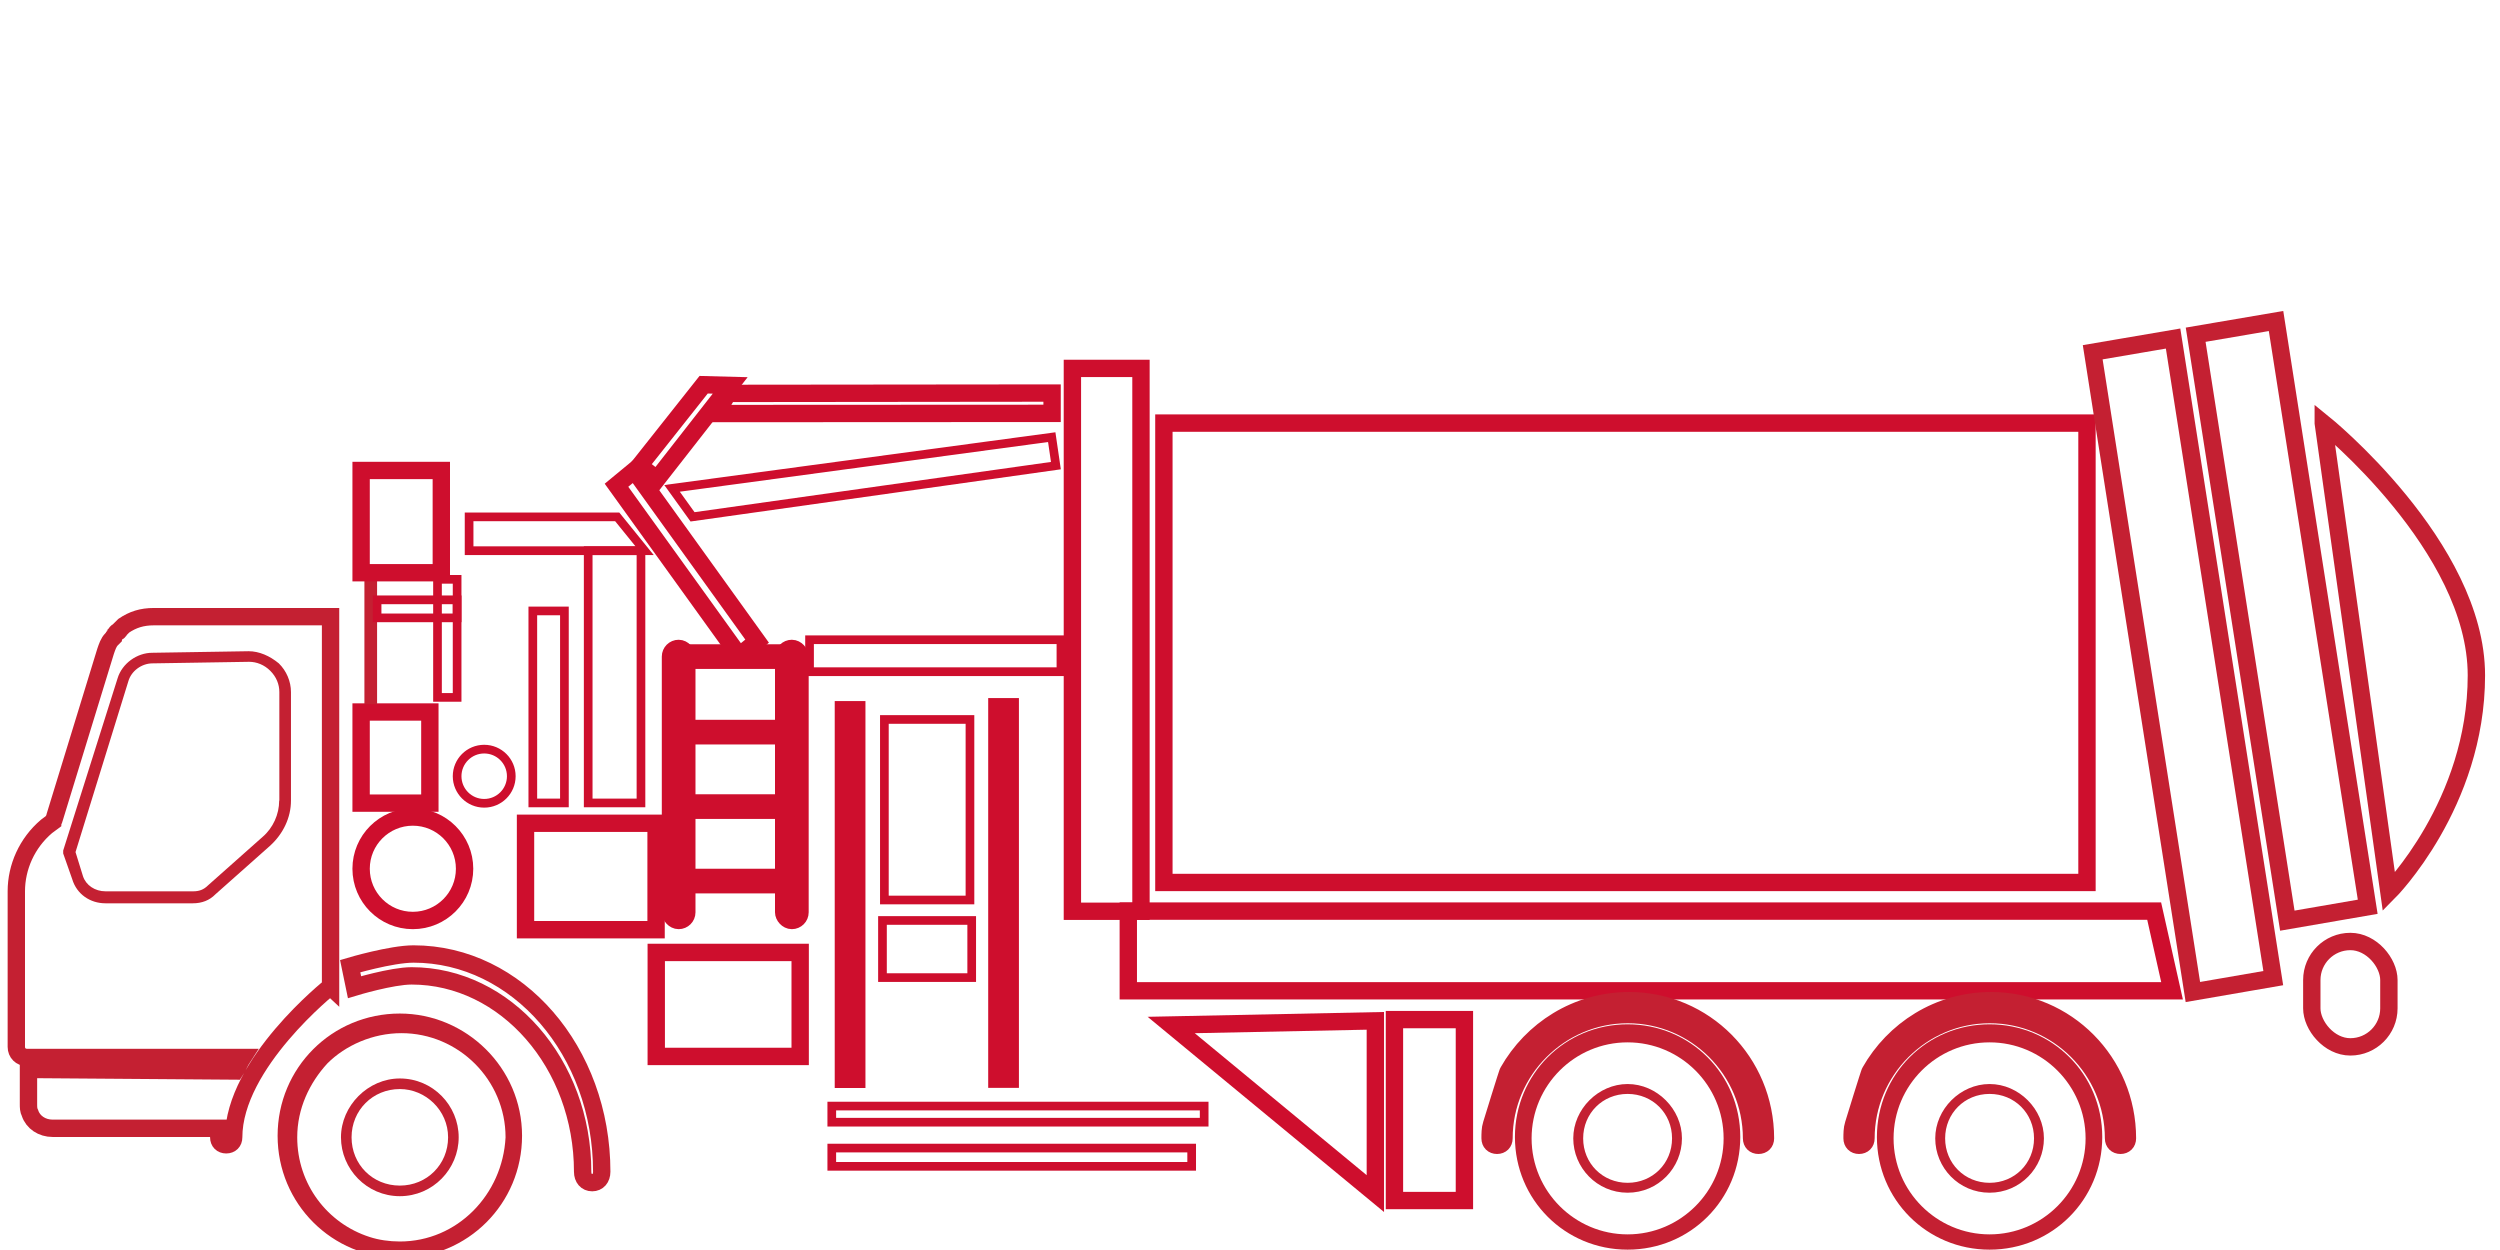 <?xml version="1.0" encoding="UTF-8"?>
<svg id="Layer_1" xmlns="http://www.w3.org/2000/svg" version="1.1" viewBox="0 0 144 72">
  <!-- Generator: Adobe Illustrator 29.8.2, SVG Export Plug-In . SVG Version: 2.1.1 Build 3)  -->
  <defs>
    <style>
      .st0 {
        fill: #c42032;
      }

      .st1, .st2 {
        stroke: #ce0e2d;
      }

      .st1, .st2, .st3 {
        fill: none;
        stroke-miterlimit: 10;
      }

      .st2 {
        stroke-width: .5px;
      }

      .st3 {
        stroke: #c42032;
      }
    </style>
  </defs>
  <path class="st0" d="M23.03,62.12c-1.83,0-3.39,1.57-3.39,3.39s1.48,3.39,3.39,3.39,3.39-1.57,3.39-3.39c0-1.83-1.48-3.39-3.39-3.39ZM23.03,68.29c-1.57,0-2.78-1.22-2.78-2.78s1.22-2.78,2.78-2.78c1.48,0,2.78,1.22,2.78,2.78s-1.22,2.78-2.78,2.78Z"/>
  <path class="st0" d="M14.34,37.51l-5.57.09c-.87,0-1.74.61-2,1.48l-3.13,9.91v.17s.52,1.48.52,1.48c.26.87,1.04,1.39,1.91,1.39h5.04c.52,0,.96-.17,1.3-.52l3.13-2.78c.78-.7,1.22-1.65,1.22-2.61v-6.26c0-.61-.26-1.22-.7-1.65-.52-.43-1.13-.7-1.74-.7ZM16.08,46.12c0,.78-.35,1.57-.96,2.09l-3.13,2.78c-.26.26-.52.35-.87.35h-5.04c-.61,0-1.13-.35-1.3-.87l-.43-1.39,3.04-9.83c.17-.61.78-1.04,1.39-1.04l5.57-.09c.43,0,.87.17,1.22.52.35.35.52.78.52,1.22,0,0,0,6.26,0,6.26Z"/>
  <path class="st0" d="M23.03,58.38c-3.91,0-7.04,3.13-7.04,7.04s3.13,7.04,7.04,7.04c3.91,0,7.04-3.13,7.04-7.04s-3.22-7.04-7.04-7.04ZM23.03,71.51c-.61,0-1.22-.09-1.74-.26-2.43-.78-4.17-3.04-4.17-5.74,0-1.65.7-3.13,1.74-4.26,1.04-1.04,2.61-1.74,4.26-1.74,3.3,0,6,2.7,6,6-.17,3.3-2.78,6-6.09,6Z"/>
  <path class="st3" d="M19.03,56.83s-5.57,4.42-5.57,8.68c0,.26-.17.43-.43.43s-.43-.17-.43-.43v-.52H3.03c-.61,0-1.13-.35-1.3-.87-.09-.17-.09-.35-.09-.52v-2l11.91.09c.17-.26.26-.52.43-.78H1.55c-.35,0-.61-.26-.61-.61v-8.96c0-1.39.61-2.78,1.74-3.74l.35-.26c0-.09.09-.09.09-.17l2.96-9.65c.09-.26.17-.52.35-.7l.09-.09c0-.09.09-.09.09-.17.09-.09.09-.17.17-.17,0,0,.09,0,.09-.09.09-.09.17-.17.26-.26h0c.52-.35,1.04-.52,1.74-.52h10.17s0,21.32,0,21.32h0Z"/>
  <polygon class="st1" points="124.08 52.48 64.99 52.48 64.99 57.07 125.11 57.07 124.08 52.48"/>
  <rect class="st1" x="67.03" y="24.37" width="53.17" height="26.46" transform="translate(187.24 75.2) rotate(-180)"/>
  <rect class="st1" x="61.77" y="21.21" width="3.95" height="31.27" transform="translate(127.49 73.7) rotate(-180)"/>
  <polygon class="st3" points="130.94 56.34 126.31 57.14 120.54 20.29 125.17 19.5 130.94 56.34"/>
  <polygon class="st3" points="136.38 52.23 131.75 53.03 126.47 19.28 131.1 18.49 136.38 52.23"/>
  <path class="st3" d="M133.82,24.37s8.82,7.11,8.82,14.53c0,7.42-5.04,12.48-5.04,12.48l-3.78-27.01Z"/>
  <rect class="st3" x="133.16" y="54.22" width="4.44" height="6.07" rx="2.22" ry="2.22" transform="translate(270.76 114.52) rotate(-180)"/>
  <circle class="st1" cx="23.78" cy="50.04" r="2.98"/>
  <circle class="st2" cx="27.89" cy="44.71" r="1.56"/>
  <rect class="st1" x="45.15" y="37.36" width=".94" height="15.67" rx=".47" ry=".47" transform="translate(91.23 90.38) rotate(-180)"/>
  <rect class="st1" x="38.62" y="37.36" width=".94" height="15.67" rx=".47" ry=".47" transform="translate(78.18 90.38) rotate(180)"/>
  <rect class="st1" x="39.07" y="37.6" width="6.55" height=".42" rx=".21" ry=".21" transform="translate(84.68 75.63) rotate(180)"/>
  <rect class="st1" x="39.07" y="41.97" width="6.55" height=".42" rx=".21" ry=".21" transform="translate(84.68 84.35) rotate(-180)"/>
  <rect class="st1" x="39.07" y="46.25" width="6.55" height=".42" rx=".21" ry=".21" transform="translate(84.68 92.92) rotate(180)"/>
  <rect class="st1" x="39.07" y="50.53" width="6.55" height=".42" rx=".21" ry=".21" transform="translate(84.68 101.49) rotate(-180)"/>
  <rect class="st1" x="37.79" y="54.86" width="8.29" height="5.99" transform="translate(83.88 115.71) rotate(-180)"/>
  <rect class="st2" x="46.64" y="36.85" width="14.48" height="1.84" transform="translate(107.75 75.54) rotate(-180)"/>
  <rect class="st2" x="50.93" y="41.43" width="4.93" height="10.4" transform="translate(106.8 93.27) rotate(-180)"/>
  <rect class="st2" x="50.83" y="53.03" width="5.14" height="3.29" transform="translate(106.8 109.34) rotate(-180)"/>
  <rect class="st1" x="48.57" y="40.88" width=".77" height="21.29" transform="translate(97.92 103.05) rotate(-180)"/>
  <rect class="st1" x="57.42" y="40.72" width=".77" height="21.45" transform="translate(115.61 102.88) rotate(-180)"/>
  <rect class="st2" x="47.91" y="63.72" width="21.45" height=".93" transform="translate(117.27 128.36) rotate(-180)"/>
  <rect class="st2" x="47.91" y="66.12" width="20.73" height="1.05" transform="translate(116.55 133.3) rotate(-180)"/>
  <polygon class="st2" points="39.89 29.77 60.82 26.82 60.58 25.18 38.71 28.13 39.89 29.77"/>
  <polygon class="st1" points="41.24 23.82 60.6 23.81 60.6 22.64 41.94 22.66 41.24 23.82"/>
  <polygon class="st1" points="42.58 37.77 43.61 36.93 36.54 27.1 35.51 27.95 42.58 37.77"/>
  <polygon class="st1" points="36.84 26.82 37.84 27.6 42.06 22.2 40.53 22.16 36.84 26.82"/>
  <rect class="st2" x="33.89" y="31.72" width="3.04" height="14.53" transform="translate(70.81 77.97) rotate(-180)"/>
  <rect class="st1" x="30.28" y="47.41" width="7.52" height="6.13" transform="translate(68.07 100.96) rotate(-180)"/>
  <rect class="st1" x="20.79" y="41" width="3.96" height="5.25" transform="translate(45.55 87.26) rotate(-180)"/>
  <rect class="st2" x="25.19" y="33.38" width="1.13" height="6.8" transform="translate(51.52 73.55) rotate(-180)"/>
  <rect class="st0" x="20.98" y="33.38" width=".73" height="7.18" transform="translate(42.7 73.94) rotate(-180)"/>
  <rect class="st2" x="21.71" y="34.54" width="4.61" height="1.04" transform="translate(48.04 70.13) rotate(-180)"/>
  <polygon class="st2" points="35.55 29.77 27.02 29.77 27.02 31.72 37.13 31.72 35.55 29.77"/>
  <rect class="st1" x="20.79" y="27.1" width="4.62" height="5.89" transform="translate(46.21 60.09) rotate(-180)"/>
  <path class="st0" d="M93.75,62.44c-1.68,0-3.13,1.44-3.13,3.13,0,1.68,1.36,3.13,3.13,3.13s3.13-1.44,3.13-3.13c0-1.68-1.44-3.13-3.13-3.13ZM93.75,68.13c-1.44,0-2.56-1.12-2.56-2.56s1.12-2.56,2.56-2.56c1.44,0,2.56,1.12,2.56,2.56,0,1.44-1.12,2.56-2.56,2.56Z"/>
  <path class="st0" d="M93.75,59c-3.61,0-6.49,2.88-6.49,6.49s2.88,6.49,6.49,6.49,6.49-2.88,6.49-6.49-2.88-6.49-6.49-6.49ZM93.75,71.1c-3.04,0-5.53-2.48-5.53-5.53s2.48-5.53,5.53-5.53,5.53,2.48,5.53,5.53c0,3.04-2.48,5.53-5.53,5.53Z"/>
  <path class="st3" d="M101.69,65.57c0,.24-.16.4-.4.4s-.4-.16-.4-.4c0-3.93-3.21-7.13-7.13-7.13s-7.13,3.21-7.13,7.13c0,.24-.16.4-.4.4s-.4-.16-.4-.4,0-.56.08-.8c0,0,.96-3.13.96-3.04,1.36-2.4,3.93-4.09,6.97-4.09,4.33,0,7.85,3.53,7.85,7.93Z"/>
  <path class="st0" d="M114.6,62.44c-1.68,0-3.13,1.44-3.13,3.13s1.36,3.13,3.13,3.13,3.13-1.44,3.13-3.13c0-1.68-1.44-3.13-3.13-3.13ZM114.6,68.13c-1.44,0-2.56-1.12-2.56-2.56s1.12-2.56,2.56-2.56,2.56,1.12,2.56,2.56-1.12,2.56-2.56,2.56Z"/>
  <path class="st0" d="M114.6,59c-3.61,0-6.49,2.88-6.49,6.49,0,3.61,2.88,6.49,6.49,6.49s6.49-2.88,6.49-6.49-2.88-6.49-6.49-6.49ZM114.6,71.1c-3.04,0-5.53-2.48-5.53-5.53s2.48-5.53,5.53-5.53c3.04,0,5.53,2.48,5.53,5.53,0,3.04-2.48,5.53-5.53,5.53Z"/>
  <path class="st3" d="M122.54,65.57c0,.24-.16.4-.4.4s-.4-.16-.4-.4c0-3.93-3.21-7.13-7.13-7.13s-7.13,3.21-7.13,7.13c0,.24-.16.4-.4.4s-.4-.16-.4-.4,0-.56.08-.8c0,0,.96-3.13.96-3.04,1.36-2.4,3.93-4.09,6.97-4.09,4.33,0,7.85,3.53,7.85,7.93Z"/>
  <polygon class="st1" points="79.22 58.8 79.22 68.75 67.46 59.04 79.22 58.8"/>
  <rect class="st2" x="30.69" y="35.19" width="1.82" height="11.06" transform="translate(63.2 81.44) rotate(-180)"/>
  <path class="st3" d="M34.66,67.49c0,.38-.22.63-.55.63s-.55-.25-.55-.63c0-6.21-4.43-11.28-9.85-11.28-1.15,0-3.29.65-3.29.65l-.25-1.21s2.36-.7,3.65-.7c5.98,0,10.84,5.58,10.84,12.55Z"/>
  <rect class="st1" x="80.33" y="58.72" width="4.03" height="10.42" transform="translate(164.68 127.87) rotate(-180)"/>
</svg>
